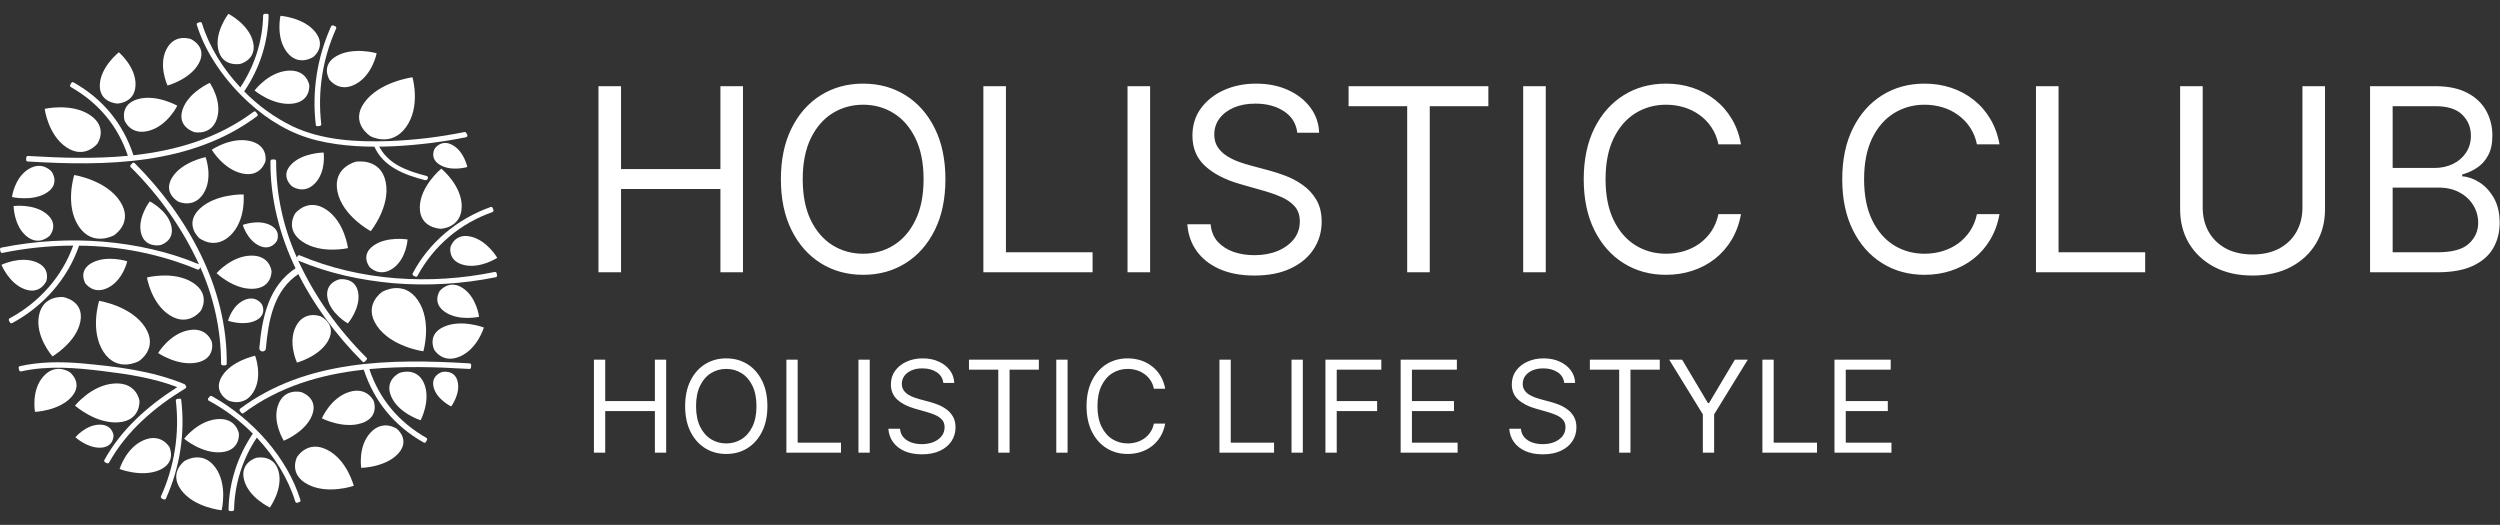 <?xml version="1.0" encoding="UTF-8"?> <svg xmlns="http://www.w3.org/2000/svg" width="181" height="38" viewBox="0 0 181 38" fill="none"><rect x="0" y="0" width="181" height="38" fill="#333333" stroke="none"/><path d="M15.806 3.599C15.515 2.318 16.537 1.002 16.537 1.002C16.537 1.002 18.025 1.758 18.322 3.044C18.618 4.33 17.39 4.628 17.39 4.628C17.39 4.628 16.095 4.881 15.806 3.599Z" fill="white"></path><path d="M10.205 16.847C9.952 15.726 10.846 14.58 10.846 14.58C10.846 14.58 12.153 15.245 12.406 16.365C12.659 17.484 11.594 17.75 11.594 17.75C11.594 17.75 10.459 17.967 10.205 16.847Z" fill="white"></path><path d="M21.085 11.905C21.906 11.052 23.432 11.044 23.432 11.044C23.432 11.044 23.628 12.418 22.807 13.271C21.986 14.124 21.126 13.478 21.126 13.478C21.126 13.478 20.264 12.757 21.085 11.905Z" fill="white"></path><path d="M27.033 17.788C28.005 17.088 29.508 17.337 29.508 17.337C29.508 17.337 29.434 18.722 28.461 19.421C27.488 20.12 26.766 19.342 26.766 19.342C26.766 19.342 26.06 18.488 27.033 17.788Z" fill="white"></path><path d="M33.509 20.858C34.51 21.523 34.687 22.935 34.687 22.935C34.687 22.935 33.243 23.267 32.242 22.602C31.241 21.938 31.836 21.069 31.836 21.069C31.836 21.069 32.508 20.193 33.509 20.858Z" fill="white"></path><path d="M25.93 21.174C26.132 22.308 25.184 23.417 25.184 23.417C25.184 23.417 23.911 22.7 23.709 21.57C23.508 20.44 24.588 20.22 24.588 20.22C24.588 20.22 25.73 20.045 25.93 21.174Z" fill="white"></path><path d="M34.091 17.132C35.283 17.413 36 18.667 36 18.667C36 18.667 34.782 19.467 33.592 19.186C32.401 18.905 32.614 17.895 32.614 17.895C32.614 17.895 32.899 16.851 34.091 17.132Z" fill="white"></path><path d="M6.693 19.009C7.775 18.455 9.213 18.915 9.213 18.915C9.213 18.915 8.913 20.272 7.836 20.825C6.76 21.378 6.175 20.505 6.175 20.505C6.175 20.505 5.617 19.566 6.693 19.009Z" fill="white"></path><path d="M1.779 20.934C0.637 20.507 0.107 19.171 0.107 19.171C0.107 19.171 1.427 18.53 2.569 18.957C3.711 19.384 3.352 20.357 3.352 20.357C3.352 20.357 2.921 21.36 1.779 20.934Z" fill="white"></path><path d="M3.368 13.963C2.349 14.604 0.867 14.265 0.867 14.265C0.867 14.265 1.036 12.889 2.056 12.25C3.076 11.612 3.741 12.431 3.741 12.431C3.741 12.431 4.388 13.322 3.368 13.963Z" fill="white"></path><path d="M1.917 17.099C0.999 16.343 0.985 14.916 0.985 14.916C0.985 14.916 2.46 14.73 3.378 15.492C4.297 16.253 3.606 17.057 3.606 17.057C3.606 17.057 2.836 17.86 1.917 17.099Z" fill="white"></path><path d="M13.211 7.952C13.617 6.693 15.189 5.997 15.189 5.997C15.189 5.997 16.11 7.329 15.708 8.583C15.306 9.838 14.077 9.567 14.077 9.567C14.077 9.567 12.809 9.207 13.211 7.952Z" fill="white"></path><path d="M20.783 3.789C19.952 2.732 20.304 1.144 20.304 1.144C20.304 1.144 22.002 1.27 22.831 2.323C23.66 3.376 22.682 4.124 22.682 4.124C22.682 4.124 21.612 4.845 20.783 3.789Z" fill="white"></path><path d="M21.123 7.51C19.723 7.636 18.429 6.553 18.429 6.553C18.429 6.553 19.401 5.252 20.8 5.121C22.199 4.99 22.391 6.153 22.391 6.153C22.391 6.153 22.522 7.379 21.123 7.51Z" fill="white"></path><path d="M24.393 4.042C25.604 3.375 27.27 3.856 27.27 3.856C27.27 3.856 26.974 5.418 25.763 6.083C24.552 6.748 23.852 5.768 23.852 5.768C23.852 5.768 23.182 4.707 24.393 4.042Z" fill="white"></path><path d="M26.389 7.409C27.471 5.913 29.861 5.595 29.861 5.595C29.861 5.595 30.481 7.705 29.398 9.201C28.316 10.697 26.816 9.858 26.816 9.858C26.816 9.858 25.301 8.904 26.389 7.409Z" fill="white"></path><path d="M5.685 16.366C4.683 14.82 5.374 12.671 5.374 12.671C5.374 12.671 7.69 13.032 8.694 14.578C9.697 16.125 8.253 17.035 8.253 17.035C8.253 17.035 6.689 17.912 5.685 16.366Z" fill="white"></path><path d="M30.258 21.742C31.291 23.268 30.651 25.433 30.651 25.433C30.651 25.433 28.327 25.12 27.29 23.592C26.252 22.065 27.677 21.126 27.677 21.126C27.677 21.126 29.22 20.215 30.258 21.742Z" fill="white"></path><path d="M7.491 25.474C6.489 23.928 7.179 21.781 7.179 21.781C7.179 21.781 9.496 22.14 10.5 23.686C11.503 25.233 10.053 26.145 10.053 26.145C10.053 26.145 8.495 27.021 7.491 25.474Z" fill="white"></path><path d="M27.924 13.168C28.291 14.941 26.841 16.735 26.841 16.735C26.841 16.735 24.802 15.652 24.433 13.879C24.066 12.105 25.765 11.709 25.765 11.709C25.765 11.709 27.557 11.394 27.924 13.168Z" fill="white"></path><path d="M14.412 4.555C13.802 5.735 12.129 6.192 12.129 6.192C12.129 6.192 11.444 4.741 12.053 3.561C12.662 2.381 13.829 2.835 13.829 2.835C13.829 2.835 15.021 3.375 14.412 4.555Z" fill="white"></path><path d="M23.785 24.616C23.176 25.796 21.502 26.253 21.502 26.253C21.502 26.253 20.817 24.802 21.427 23.622C22.037 22.442 23.203 22.897 23.203 22.897C23.203 22.897 24.392 23.436 23.785 24.616Z" fill="white"></path><path d="M16.069 27.242C16.767 26.108 18.471 25.756 18.471 25.756C18.471 25.756 19.044 27.248 18.346 28.385C17.648 29.523 16.518 28.991 16.518 28.991C16.518 28.991 15.37 28.379 16.069 27.242Z" fill="white"></path><path d="M32.147 23.654C33.417 23.093 35.031 23.712 35.031 23.712C35.031 23.712 34.584 25.241 33.314 25.803C32.044 26.365 31.442 25.329 31.442 25.329C31.442 25.329 30.876 24.216 32.147 23.654Z" fill="white"></path><path d="M22.607 30.029C22.15 31.267 20.547 31.91 20.547 31.91C20.547 31.91 19.684 30.543 20.141 29.305C20.598 28.067 21.814 28.39 21.814 28.39C21.814 28.39 23.063 28.791 22.607 30.029Z" fill="white"></path><path d="M26.164 30.642C24.836 31.07 23.304 30.288 23.304 30.288C23.304 30.288 23.929 28.814 25.259 28.386C26.589 27.958 27.064 29.05 27.064 29.05C27.064 29.05 27.494 30.219 26.164 30.642Z" fill="white"></path><path d="M11.543 34.031C10.268 34.585 8.659 33.957 8.659 33.957C8.659 33.957 9.116 32.429 10.389 31.875C11.662 31.321 12.26 32.36 12.26 32.36C12.26 32.36 12.819 33.477 11.543 34.031Z" fill="white"></path><path d="M16.017 32.74C14.617 32.86 13.331 31.762 13.331 31.762C13.331 31.762 14.314 30.473 15.714 30.347C17.114 30.221 17.297 31.393 17.297 31.393C17.297 31.393 17.417 32.621 16.017 32.74Z" fill="white"></path><path d="M20.168 34.123C20.51 35.393 19.54 36.744 19.54 36.744C19.54 36.744 18.017 36.036 17.676 34.765C17.335 33.495 18.543 33.15 18.543 33.15C18.543 33.15 19.827 32.849 20.168 34.123Z" fill="white"></path><path d="M30.699 27.752C31.22 28.968 30.454 30.428 30.454 30.428C30.454 30.428 28.843 29.917 28.322 28.701C27.801 27.486 28.948 26.991 28.948 26.991C28.948 26.991 30.177 26.536 30.699 27.752Z" fill="white"></path><path d="M28.815 32.855C27.891 33.843 26.151 33.872 26.151 33.872C26.151 33.872 25.905 32.304 26.828 31.318C27.75 30.331 28.747 31.056 28.747 31.056C28.747 31.056 29.739 31.868 28.815 32.855Z" fill="white"></path><path d="M7.227 6.144C7.274 4.836 8.605 3.786 8.605 3.786C8.605 3.786 9.861 4.856 9.813 6.165C9.766 7.473 8.501 7.496 8.501 7.496C8.501 7.496 7.179 7.452 7.227 6.144Z" fill="white"></path><path d="M9.995 7.173C11.348 6.805 12.836 7.654 12.836 7.654C12.836 7.654 12.136 9.099 10.786 9.466C9.436 9.834 9.018 8.722 9.018 8.722C9.018 8.722 8.646 7.551 9.995 7.173Z" fill="white"></path><path d="M17.541 12.561C16.172 12.263 15.331 10.842 15.331 10.842C15.331 10.842 16.704 9.905 18.073 10.204C19.442 10.502 19.22 11.661 19.22 11.661C19.22 11.661 18.911 12.86 17.541 12.561Z" fill="white"></path><path d="M18.293 20.91C16.887 20.946 15.679 19.776 15.679 19.776C15.679 19.776 16.749 18.543 18.155 18.507C19.56 18.47 19.659 19.641 19.659 19.641C19.659 19.641 19.698 20.872 18.293 20.91Z" fill="white"></path><path d="M12.469 12.841C13.179 11.708 14.886 11.376 14.886 11.376C14.886 11.376 15.444 12.873 14.735 14.004C14.026 15.135 12.9 14.595 12.9 14.595C12.9 14.595 11.76 13.975 12.469 12.841Z" fill="white"></path><path d="M14.234 26.254C12.856 26.519 11.448 25.559 11.448 25.559C11.448 25.559 12.272 24.174 13.649 23.909C15.026 23.645 15.346 24.791 15.346 24.791C15.346 24.791 15.612 25.991 14.234 26.254Z" fill="white"></path><path d="M5.173 28.74C4.277 29.747 2.533 29.819 2.533 29.819C2.533 29.819 2.245 28.258 3.142 27.25C4.038 26.243 5.049 26.945 5.049 26.945C5.049 26.945 6.072 27.733 5.173 28.74Z" fill="white"></path><path d="M18.761 17.786C17.892 17.372 17.577 16.284 17.577 16.284C17.577 16.284 18.669 15.867 19.536 16.284C20.403 16.701 20.047 17.443 20.047 17.443C20.047 17.443 19.628 18.199 18.761 17.786Z" fill="white"></path><path d="M32.779 10.51C33.61 10.985 33.833 12.092 33.833 12.092C33.833 12.092 32.71 12.428 31.88 11.953C31.049 11.478 31.474 10.761 31.474 10.761C31.474 10.761 31.951 10.034 32.779 10.51Z" fill="white"></path><path d="M33.131 27.617C33.355 28.498 32.667 29.428 32.667 29.428C32.667 29.428 31.619 28.924 31.397 28.043C31.175 27.161 32.017 26.93 32.017 26.93C32.017 26.93 32.916 26.733 33.131 27.617Z" fill="white"></path><path d="M7.289 32.411C6.315 32.454 5.46 31.656 5.46 31.656C5.46 31.656 6.184 30.788 7.158 30.745C8.132 30.703 8.22 31.514 8.22 31.514C8.22 31.514 8.263 32.367 7.289 32.411Z" fill="white"></path><path d="M18.511 23.207C17.642 23.621 16.51 23.223 16.51 23.223C16.51 23.223 16.78 22.154 17.653 21.741C18.525 21.328 18.961 22.033 18.961 22.033C18.961 22.033 19.378 22.789 18.511 23.207Z" fill="white"></path><path d="M4.814 10.668C3.472 9.774 3.236 7.88 3.236 7.88C3.236 7.88 5.183 7.437 6.518 8.331C7.853 9.225 7.059 10.389 7.059 10.389C7.059 10.389 6.154 11.562 4.814 10.668Z" fill="white"></path><path d="M5.819 23.275C5.533 24.786 3.798 25.802 3.798 25.802C3.798 25.802 2.531 24.364 2.819 22.852C3.107 21.339 4.578 21.509 4.578 21.509C4.578 21.509 6.108 21.762 5.819 23.275Z" fill="white"></path><path d="M15.575 33.822C16.512 35.081 16.046 36.942 16.046 36.942C16.046 36.942 14.06 36.749 13.122 35.484C12.185 34.22 13.359 33.377 13.359 33.377C13.359 33.377 14.637 32.558 15.575 33.822Z" fill="white"></path><path d="M12.304 22.833C10.935 21.975 10.642 20.089 10.642 20.089C10.642 20.089 12.567 19.593 13.936 20.449C15.305 21.305 14.542 22.492 14.542 22.492C14.542 22.492 13.673 23.691 12.304 22.833Z" fill="white"></path><path d="M8.554 30.578C6.908 30.685 5.43 29.366 5.43 29.366C5.43 29.366 6.62 27.873 8.27 27.766C9.921 27.659 10.097 29.025 10.097 29.025C10.097 29.025 10.2 30.472 8.554 30.578Z" fill="white"></path><path d="M23.701 32.573C25.145 33.318 25.611 35.174 25.611 35.174C25.611 35.174 23.74 35.823 22.297 35.078C20.854 34.334 21.504 33.091 21.504 33.091C21.504 33.091 22.259 31.829 23.701 32.573Z" fill="white"></path><path d="M14.445 15.127C15.589 14.02 17.636 14.076 17.636 14.076C17.636 14.076 17.829 15.926 16.689 17.034C15.549 18.142 14.423 17.237 14.423 17.237C14.423 17.237 13.302 16.241 14.445 15.127Z" fill="white"></path><path d="M23.623 15.175C24.962 16.072 25.193 17.966 25.193 17.966C25.193 17.966 23.253 18.407 21.913 17.51C20.572 16.614 21.372 15.45 21.372 15.45C21.372 15.45 22.284 14.279 23.623 15.175Z" fill="white"></path><path d="M30.394 15.007C30.415 13.469 31.949 12.21 31.949 12.21C31.949 12.21 33.456 13.434 33.428 14.97C33.401 16.506 31.925 16.562 31.925 16.562C31.925 16.562 30.374 16.542 30.394 15.007Z" fill="white"></path><path d="M35.989 19.934L35.957 19.782C35.952 19.753 35.935 19.727 35.91 19.71C35.884 19.692 35.853 19.685 35.821 19.689C31.169 20.647 26.082 20.346 21.693 18.484C21.678 18.479 21.663 18.477 21.647 18.477C21.631 18.478 21.616 18.482 21.601 18.488C21.587 18.495 21.574 18.504 21.564 18.515C21.554 18.526 21.546 18.539 21.541 18.553L21.496 18.655C20.501 16.444 19.99 14.07 19.992 11.673C19.995 11.643 19.985 11.613 19.965 11.59C19.946 11.566 19.917 11.551 19.885 11.547H19.71C19.678 11.546 19.646 11.556 19.623 11.576C19.599 11.596 19.584 11.624 19.582 11.654C19.526 17.156 22.404 22.336 26.235 26.173L26.259 26.192C26.268 26.202 26.279 26.209 26.291 26.215C26.304 26.22 26.317 26.222 26.331 26.222C26.344 26.222 26.358 26.22 26.37 26.215C26.382 26.209 26.393 26.202 26.402 26.192L26.525 26.066C26.549 26.045 26.563 26.017 26.566 25.986C26.569 25.956 26.56 25.926 26.54 25.901C24.463 23.842 22.787 21.462 21.588 18.866C23.778 19.787 26.105 20.29 28.469 20.504C30.953 20.71 33.456 20.564 35.892 20.072C35.924 20.065 35.952 20.047 35.97 20.021C35.989 19.996 35.995 19.965 35.989 19.934Z" fill="white"></path><path d="M29.88 19.791C29.866 19.818 29.862 19.849 29.87 19.879C29.879 19.908 29.898 19.934 29.925 19.951L30.06 20.021C30.078 20.032 30.098 20.037 30.118 20.035C30.14 20.037 30.161 20.032 30.18 20.022C30.198 20.011 30.213 19.996 30.221 19.977C31.39 17.811 33.303 16.179 35.646 15.357C35.675 15.345 35.7 15.325 35.714 15.298C35.729 15.271 35.733 15.241 35.726 15.212C35.708 15.163 35.692 15.114 35.674 15.065C35.67 15.05 35.663 15.037 35.653 15.025C35.644 15.014 35.632 15.004 35.618 14.996C35.604 14.989 35.589 14.984 35.574 14.982C35.558 14.98 35.542 14.981 35.527 14.985C33.061 15.866 31.044 17.583 29.88 19.791Z" fill="white"></path><path d="M22.97 9.136C22.983 9.138 22.995 9.138 23.008 9.136L23.165 9.116C23.196 9.109 23.223 9.091 23.241 9.066C23.259 9.04 23.265 9.01 23.259 8.98C22.983 6.623 23.355 4.24 24.342 2.054C24.351 2.025 24.35 1.994 24.337 1.966C24.324 1.938 24.301 1.916 24.271 1.902L24.123 1.842C24.092 1.832 24.059 1.834 24.031 1.847C24.002 1.86 23.98 1.883 23.97 1.911C22.958 4.163 22.577 6.617 22.864 9.043C22.865 9.056 22.868 9.068 22.873 9.08C22.879 9.091 22.887 9.101 22.896 9.11C22.906 9.119 22.918 9.126 22.93 9.13C22.943 9.135 22.956 9.137 22.97 9.136Z" fill="white"></path><path d="M33.996 26.308C28.299 25.961 22.137 26.037 17.381 29.591C17.357 29.612 17.343 29.64 17.34 29.671C17.337 29.701 17.346 29.731 17.366 29.756L17.472 29.892C17.485 29.912 17.506 29.926 17.53 29.932C17.553 29.939 17.579 29.936 17.601 29.926C17.615 29.922 17.628 29.915 17.639 29.906C20.217 27.982 23.222 27.105 26.336 26.764C27.092 29.056 28.532 30.824 30.665 32.033C30.673 32.038 30.683 32.041 30.693 32.044C30.704 32.051 30.717 32.055 30.73 32.057C30.744 32.058 30.757 32.057 30.77 32.054C30.783 32.05 30.795 32.044 30.805 32.035C30.815 32.027 30.823 32.017 30.828 32.005L30.907 31.869C30.924 31.843 30.931 31.812 30.925 31.782C30.92 31.752 30.904 31.725 30.878 31.705C28.861 30.558 27.469 28.893 26.739 26.722C29.14 26.494 31.598 26.568 33.968 26.712C33.984 26.714 34.001 26.712 34.017 26.708C34.033 26.703 34.047 26.696 34.06 26.686C34.073 26.676 34.083 26.664 34.09 26.65C34.098 26.637 34.102 26.622 34.103 26.606C34.103 26.548 34.111 26.492 34.114 26.434C34.115 26.418 34.114 26.402 34.108 26.388C34.103 26.373 34.095 26.359 34.084 26.347C34.073 26.336 34.059 26.326 34.044 26.319C34.029 26.312 34.013 26.308 33.996 26.308Z" fill="white"></path><path d="M15.451 28.742L15.343 28.686C15.33 28.677 15.315 28.671 15.3 28.668C15.285 28.665 15.269 28.665 15.254 28.667C15.239 28.67 15.224 28.675 15.211 28.683C15.198 28.691 15.186 28.701 15.178 28.713L15.075 28.839C15.057 28.865 15.051 28.896 15.056 28.926C15.061 28.956 15.078 28.983 15.103 29.003C16.295 29.644 17.375 30.451 18.305 31.396C17.194 33.038 16.585 34.932 16.547 36.873C16.545 36.885 16.545 36.896 16.547 36.908C16.548 36.933 16.559 36.957 16.579 36.974C16.598 36.991 16.624 37 16.651 37H16.817C16.849 37.001 16.881 36.991 16.905 36.971C16.929 36.951 16.944 36.923 16.946 36.893C16.983 35.051 17.551 33.251 18.592 31.684C19.857 33.031 20.86 34.63 21.375 36.306C21.392 36.361 21.446 36.419 21.51 36.401L21.661 36.356C21.693 36.349 21.72 36.331 21.738 36.305C21.756 36.28 21.762 36.249 21.756 36.219C20.793 33.09 18.267 30.346 15.451 28.742Z" fill="white"></path><path d="M16.006 26.323C16.002 26.353 16.012 26.383 16.032 26.406C16.052 26.43 16.081 26.445 16.112 26.449H16.287C16.303 26.45 16.319 26.448 16.334 26.443C16.349 26.439 16.363 26.431 16.375 26.421C16.387 26.411 16.397 26.399 16.404 26.386C16.41 26.373 16.415 26.358 16.415 26.343C16.471 20.841 13.594 15.66 9.763 11.824C9.755 11.817 9.747 11.81 9.738 11.805C9.729 11.795 9.718 11.788 9.706 11.782C9.694 11.777 9.68 11.774 9.666 11.774C9.653 11.774 9.639 11.777 9.627 11.782C9.615 11.788 9.604 11.795 9.595 11.805L9.472 11.931C9.448 11.952 9.434 11.98 9.431 12.011C9.428 12.041 9.437 12.071 9.457 12.096C11.534 14.157 13.209 16.539 14.406 19.136C12.216 18.214 9.89 17.713 7.525 17.499C5.04 17.291 2.536 17.436 0.097 17.928C0.065 17.935 0.038 17.953 0.02 17.979C0.002 18.005 -0.004 18.036 0.002 18.065L0.035 18.216C0.04 18.246 0.056 18.272 0.082 18.29C0.107 18.307 0.139 18.315 0.17 18.311C1.855 17.964 3.575 17.787 5.3 17.781C4.507 19.999 2.872 21.872 0.701 23.046C0.672 23.061 0.651 23.086 0.641 23.114C0.63 23.143 0.631 23.174 0.644 23.202L0.717 23.341C0.723 23.354 0.732 23.366 0.744 23.376C0.755 23.386 0.769 23.394 0.783 23.399C0.798 23.404 0.814 23.407 0.83 23.406C0.845 23.406 0.861 23.402 0.875 23.396C3.183 22.152 4.912 20.152 5.725 17.787C8.681 17.806 11.601 18.394 14.301 19.514C14.316 19.519 14.332 19.521 14.348 19.52C14.363 19.519 14.379 19.515 14.393 19.509C14.407 19.502 14.42 19.493 14.431 19.482C14.441 19.471 14.449 19.458 14.454 19.444L14.498 19.342C15.494 21.553 16.006 23.926 16.006 26.323Z" fill="white"></path><path d="M13.021 28.862C13.009 28.861 12.996 28.861 12.984 28.862L12.827 28.883C12.795 28.89 12.768 28.908 12.75 28.933C12.733 28.958 12.726 28.989 12.732 29.018C13.008 31.375 12.636 33.759 11.65 35.945C11.64 35.974 11.642 36.005 11.655 36.033C11.668 36.061 11.691 36.083 11.72 36.096L11.864 36.16C11.878 36.165 11.894 36.167 11.91 36.167C11.925 36.166 11.941 36.162 11.955 36.156C11.969 36.149 11.982 36.14 11.992 36.129C12.002 36.118 12.01 36.105 12.015 36.091C13.028 33.84 13.408 31.386 13.121 28.96C13.122 28.948 13.12 28.935 13.115 28.924C13.11 28.912 13.103 28.901 13.094 28.892C13.084 28.883 13.073 28.875 13.061 28.87C13.048 28.865 13.035 28.863 13.021 28.862Z" fill="white"></path><path d="M2.002 11.691C7.7 12.038 13.861 11.959 18.618 8.408C18.641 8.387 18.655 8.359 18.658 8.328C18.661 8.298 18.652 8.268 18.632 8.243L18.526 8.107C18.513 8.087 18.492 8.073 18.469 8.067C18.445 8.06 18.419 8.063 18.397 8.073C18.383 8.077 18.37 8.084 18.359 8.092C15.781 10.018 12.776 10.894 9.662 11.241C8.906 8.947 7.466 7.18 5.334 5.971L5.305 5.96C5.294 5.953 5.281 5.949 5.268 5.948C5.254 5.946 5.241 5.947 5.228 5.951C5.215 5.954 5.203 5.961 5.193 5.969C5.183 5.977 5.175 5.988 5.17 5.999C5.143 6.044 5.117 6.09 5.091 6.135C5.074 6.161 5.067 6.192 5.073 6.222C5.078 6.252 5.095 6.279 5.12 6.299C7.137 7.446 8.529 9.111 9.259 11.282C6.858 11.51 4.4 11.436 2.029 11.291C1.997 11.29 1.966 11.301 1.942 11.321C1.918 11.341 1.904 11.368 1.902 11.398C1.902 11.455 1.894 11.513 1.891 11.569C1.889 11.599 1.899 11.628 1.92 11.651C1.941 11.674 1.97 11.688 2.002 11.691Z" fill="white"></path><path d="M18.036 7.447C19.442 8.727 21.078 9.708 22.942 10.163C24.773 10.61 26.687 10.674 28.562 10.585C30.306 10.497 32.04 10.28 33.747 9.935C33.764 9.929 33.781 9.921 33.795 9.91C33.809 9.898 33.82 9.884 33.828 9.869C33.836 9.853 33.841 9.836 33.841 9.819C33.842 9.802 33.839 9.784 33.832 9.768L33.758 9.625C33.753 9.614 33.746 9.605 33.737 9.597C33.725 9.581 33.709 9.569 33.69 9.563C33.67 9.556 33.649 9.555 33.629 9.559C31.837 9.924 30.014 10.142 28.182 10.213C25.844 10.296 23.327 10.16 21.185 9.148C19.866 8.503 18.679 7.646 17.679 6.617C18.796 4.972 19.407 3.074 19.447 1.128C19.448 1.116 19.448 1.104 19.447 1.093C19.446 1.068 19.434 1.044 19.415 1.027C19.395 1.01 19.37 1 19.343 1.001H19.186C19.169 0.999 19.153 1.001 19.137 1.005C19.121 1.01 19.106 1.017 19.094 1.027C19.081 1.037 19.071 1.05 19.063 1.063C19.056 1.077 19.052 1.092 19.051 1.108C19.015 2.954 18.444 4.757 17.4 6.328C16.133 4.971 15.134 3.357 14.624 1.696C14.607 1.64 14.553 1.582 14.489 1.601L14.338 1.645C14.306 1.652 14.279 1.67 14.261 1.696C14.243 1.721 14.237 1.752 14.243 1.781C14.899 3.927 16.38 5.947 18.036 7.447Z" fill="white"></path><path d="M13.434 27.916C13.433 27.894 13.424 27.872 13.411 27.854C13.397 27.835 13.378 27.821 13.356 27.812C10.989 26.831 8.374 26.528 5.837 26.3C4.358 26.182 2.897 26.186 1.442 26.508C1.411 26.515 1.384 26.533 1.366 26.559C1.349 26.584 1.342 26.614 1.348 26.644C1.36 26.694 1.372 26.745 1.386 26.797C1.39 26.826 1.407 26.852 1.433 26.869C1.458 26.887 1.49 26.894 1.521 26.89C3.488 26.453 5.482 26.625 7.464 26.868C9.292 27.091 11.116 27.372 12.838 28.027C10.71 29.381 8.789 31.076 7.562 33.292C7.534 33.342 7.528 33.418 7.591 33.455L7.726 33.529C7.739 33.538 7.753 33.544 7.769 33.547C7.784 33.55 7.8 33.55 7.815 33.547C7.831 33.545 7.845 33.539 7.858 33.531C7.871 33.523 7.882 33.512 7.891 33.5C9.161 31.206 11.188 29.479 13.417 28.121C13.436 28.111 13.451 28.097 13.463 28.08C13.474 28.063 13.481 28.043 13.483 28.023C13.485 28.003 13.481 27.983 13.473 27.964C13.464 27.945 13.451 27.929 13.434 27.916Z" fill="white"></path><path d="M21.47 19.377C19.441 20.662 18.975 22.989 18.776 25.204C18.774 25.233 18.777 25.262 18.786 25.29C18.795 25.317 18.81 25.343 18.83 25.366C18.85 25.388 18.875 25.406 18.902 25.42C18.93 25.433 18.96 25.442 18.991 25.444C19.022 25.447 19.053 25.444 19.083 25.435C19.112 25.427 19.14 25.413 19.164 25.394C19.188 25.376 19.208 25.353 19.222 25.327C19.237 25.302 19.246 25.273 19.248 25.245C19.428 23.23 19.807 20.983 21.673 19.799C21.926 19.639 21.727 19.213 21.47 19.377Z" fill="white"></path><path d="M27.098 10.606C27.758 12.084 29.282 12.657 30.767 13.041C30.969 13.093 31.084 12.789 30.881 12.739C29.478 12.376 28.02 11.875 27.392 10.472C27.308 10.283 27.013 10.421 27.098 10.611V10.606Z" fill="white"></path><path d="M43.329 19.712V6.239H44.963V12.239H52.158V6.239H53.792V19.712H52.158V13.686H44.963V19.712H43.329ZM68.448 12.976C68.448 14.397 68.192 15.625 67.678 16.66C67.164 17.695 66.459 18.493 65.563 19.054C64.667 19.616 63.643 19.896 62.492 19.896C61.342 19.896 60.318 19.616 59.422 19.054C58.526 18.493 57.821 17.695 57.307 16.66C56.793 15.625 56.536 14.397 56.536 12.976C56.536 11.555 56.793 10.327 57.307 9.292C57.821 8.257 58.526 7.459 59.422 6.897C60.318 6.336 61.342 6.055 62.492 6.055C63.643 6.055 64.667 6.336 65.563 6.897C66.459 7.459 67.164 8.257 67.678 9.292C68.192 10.327 68.448 11.555 68.448 12.976ZM66.867 12.976C66.867 11.809 66.672 10.825 66.281 10.022C65.894 9.219 65.369 8.612 64.706 8.2C64.047 7.788 63.309 7.581 62.492 7.581C61.675 7.581 60.935 7.788 60.272 8.2C59.613 8.612 59.088 9.219 58.697 10.022C58.311 10.825 58.117 11.809 58.117 12.976C58.117 14.142 58.311 15.127 58.697 15.929C59.088 16.732 59.613 17.34 60.272 17.752C60.935 18.164 61.675 18.37 62.492 18.37C63.309 18.37 64.047 18.164 64.706 17.752C65.369 17.34 65.894 16.732 66.281 15.929C66.672 15.127 66.867 14.142 66.867 12.976ZM71.196 19.712V6.239H72.83V18.265H79.103V19.712H71.196ZM83.267 6.239V19.712H81.633V6.239H83.267ZM93.922 9.608C93.843 8.941 93.522 8.423 92.96 8.055C92.398 7.687 91.708 7.502 90.891 7.502C90.294 7.502 89.771 7.599 89.323 7.792C88.88 7.985 88.533 8.25 88.282 8.588C88.036 8.926 87.913 9.309 87.913 9.739C87.913 10.099 87.999 10.408 88.17 10.667C88.346 10.921 88.57 11.134 88.842 11.305C89.115 11.472 89.4 11.61 89.699 11.719C89.998 11.825 90.272 11.91 90.522 11.976L91.893 12.344C92.244 12.436 92.635 12.563 93.066 12.726C93.501 12.888 93.916 13.11 94.311 13.39C94.711 13.666 95.04 14.022 95.299 14.456C95.558 14.89 95.688 15.423 95.688 16.055C95.688 16.782 95.497 17.44 95.115 18.028C94.737 18.616 94.183 19.083 93.454 19.429C92.73 19.776 91.849 19.949 90.812 19.949C89.846 19.949 89.009 19.793 88.302 19.482C87.599 19.171 87.046 18.736 86.642 18.179C86.242 17.622 86.016 16.976 85.963 16.239H87.65C87.694 16.747 87.865 17.169 88.164 17.502C88.467 17.831 88.849 18.076 89.31 18.238C89.776 18.396 90.276 18.475 90.812 18.475C91.436 18.475 91.996 18.375 92.493 18.173C92.989 17.967 93.382 17.682 93.672 17.317C93.962 16.949 94.107 16.519 94.107 16.028C94.107 15.581 93.981 15.217 93.731 14.936C93.481 14.655 93.151 14.427 92.743 14.252C92.334 14.077 91.893 13.923 91.418 13.791L89.758 13.318C88.704 13.015 87.869 12.583 87.254 12.022C86.639 11.46 86.332 10.726 86.332 9.818C86.332 9.064 86.536 8.406 86.945 7.845C87.358 7.279 87.911 6.84 88.605 6.529C89.303 6.213 90.083 6.055 90.944 6.055C91.814 6.055 92.587 6.211 93.263 6.522C93.94 6.829 94.476 7.25 94.871 7.785C95.271 8.32 95.482 8.928 95.504 9.608H93.922ZM97.637 7.687V6.239H107.757V7.687H103.514V19.712H101.88V7.687H97.637ZM111.913 6.239V19.712H110.279V6.239H111.913ZM126.047 10.45H124.413C124.317 9.98 124.148 9.568 123.906 9.213C123.669 8.858 123.378 8.559 123.036 8.318C122.698 8.073 122.322 7.888 121.91 7.766C121.497 7.643 121.066 7.581 120.618 7.581C119.801 7.581 119.061 7.788 118.397 8.2C117.738 8.612 117.214 9.219 116.823 10.022C116.436 10.825 116.243 11.809 116.243 12.976C116.243 14.142 116.436 15.127 116.823 15.929C117.214 16.732 117.738 17.34 118.397 17.752C119.061 18.164 119.801 18.37 120.618 18.37C121.066 18.37 121.497 18.309 121.91 18.186C122.322 18.063 122.698 17.881 123.036 17.64C123.378 17.394 123.669 17.094 123.906 16.739C124.148 16.379 124.317 15.967 124.413 15.502H126.047C125.925 16.19 125.7 16.807 125.375 17.35C125.051 17.894 124.646 18.357 124.163 18.738C123.679 19.116 123.137 19.403 122.535 19.6C121.938 19.798 121.299 19.896 120.618 19.896C119.468 19.896 118.444 19.616 117.548 19.054C116.651 18.493 115.946 17.695 115.432 16.66C114.919 15.625 114.662 14.397 114.662 12.976C114.662 11.555 114.919 10.327 115.432 9.292C115.946 8.257 116.651 7.459 117.548 6.897C118.444 6.336 119.468 6.055 120.618 6.055C121.299 6.055 121.938 6.154 122.535 6.351C123.137 6.549 123.679 6.838 124.163 7.22C124.646 7.597 125.051 8.057 125.375 8.601C125.7 9.14 125.925 9.757 126.047 10.45ZM144.764 10.45H143.13C143.034 9.98 142.865 9.568 142.623 9.213C142.385 8.858 142.095 8.559 141.753 8.318C141.415 8.073 141.039 7.888 140.626 7.766C140.214 7.643 139.783 7.581 139.335 7.581C138.518 7.581 137.778 7.788 137.114 8.2C136.455 8.612 135.931 9.219 135.539 10.022C135.153 10.825 134.96 11.809 134.96 12.976C134.96 14.142 135.153 15.127 135.539 15.929C135.931 16.732 136.455 17.34 137.114 17.752C137.778 18.164 138.518 18.37 139.335 18.37C139.783 18.37 140.214 18.309 140.626 18.186C141.039 18.063 141.415 17.881 141.753 17.64C142.095 17.394 142.385 17.094 142.623 16.739C142.865 16.379 143.034 15.967 143.13 15.502H144.764C144.642 16.19 144.417 16.807 144.092 17.35C143.767 17.894 143.363 18.357 142.88 18.738C142.396 19.116 141.854 19.403 141.252 19.6C140.655 19.798 140.016 19.896 139.335 19.896C138.185 19.896 137.161 19.616 136.265 19.054C135.368 18.493 134.664 17.695 134.149 16.66C133.635 15.625 133.378 14.397 133.378 12.976C133.378 11.555 133.635 10.327 134.149 9.292C134.664 8.257 135.368 7.459 136.265 6.897C137.161 6.336 138.185 6.055 139.335 6.055C140.016 6.055 140.655 6.154 141.252 6.351C141.854 6.549 142.396 6.838 142.88 7.22C143.363 7.597 143.767 8.057 144.092 8.601C144.417 9.14 144.642 9.757 144.764 10.45ZM147.404 19.712V6.239H149.039V18.265H155.311V19.712H147.404ZM166.697 6.239H168.33V15.16C168.33 16.081 168.113 16.903 167.678 17.627C167.248 18.346 166.64 18.914 165.852 19.331C165.066 19.743 164.144 19.949 163.086 19.949C162.027 19.949 161.105 19.743 160.318 19.331C159.532 18.914 158.922 18.346 158.487 17.627C158.056 16.903 157.841 16.081 157.841 15.16V6.239H159.475V15.028C159.475 15.686 159.62 16.271 159.91 16.785C160.199 17.293 160.613 17.695 161.149 17.989C161.688 18.278 162.334 18.423 163.086 18.423C163.836 18.423 164.482 18.278 165.022 17.989C165.563 17.695 165.976 17.293 166.262 16.785C166.552 16.271 166.697 15.686 166.697 15.028V6.239ZM171.593 19.712V6.239H176.31C177.251 6.239 178.027 6.402 178.637 6.726C179.247 7.046 179.702 7.478 180.001 8.022C180.299 8.562 180.448 9.16 180.448 9.818C180.448 10.397 180.346 10.875 180.139 11.252C179.937 11.629 179.669 11.928 179.335 12.147C179.005 12.366 178.647 12.528 178.261 12.634V12.765C178.674 12.792 179.089 12.936 179.506 13.199C179.924 13.463 180.273 13.84 180.554 14.331C180.835 14.822 180.976 15.423 180.976 16.133C180.976 16.809 180.822 17.416 180.515 17.956C180.207 18.495 179.721 18.923 179.059 19.238C178.395 19.554 177.532 19.712 176.469 19.712H171.593ZM173.228 18.265H176.469C177.537 18.265 178.294 18.059 178.743 17.646C179.195 17.23 179.421 16.726 179.421 16.133C179.421 15.677 179.304 15.256 179.072 14.87C178.839 14.48 178.507 14.169 178.077 13.936C177.646 13.699 177.137 13.581 176.548 13.581H173.228V18.265ZM173.228 12.16H176.258C176.75 12.16 177.194 12.063 177.589 11.871C177.989 11.678 178.305 11.406 178.538 11.055C178.775 10.704 178.894 10.292 178.894 9.818C178.894 9.226 178.687 8.724 178.274 8.312C177.861 7.895 177.207 7.687 176.31 7.687H173.228V12.16Z" fill="white"></path><path d="M43 32.775V26.038H43.817V29.038H47.414V26.038H48.231V32.775H47.414V29.762H43.817V32.775H43ZM55.56 29.407C55.56 30.117 55.431 30.731 55.174 31.249C54.917 31.766 54.565 32.165 54.117 32.446C53.669 32.727 53.157 32.867 52.582 32.867C52.006 32.867 51.495 32.727 51.047 32.446C50.599 32.165 50.246 31.766 49.989 31.249C49.732 30.731 49.604 30.117 49.604 29.407C49.604 28.696 49.732 28.082 49.989 27.565C50.246 27.047 50.599 26.648 51.047 26.367C51.495 26.087 52.006 25.946 52.582 25.946C53.157 25.946 53.669 26.087 54.117 26.367C54.565 26.648 54.917 27.047 55.174 27.565C55.431 28.082 55.56 28.696 55.56 29.407ZM54.769 29.407C54.769 28.823 54.671 28.331 54.476 27.93C54.283 27.528 54.02 27.225 53.689 27.019C53.359 26.812 52.99 26.709 52.582 26.709C52.173 26.709 51.803 26.812 51.471 27.019C51.142 27.225 50.88 27.528 50.684 27.93C50.491 28.331 50.394 28.823 50.394 29.407C50.394 29.99 50.491 30.482 50.684 30.883C50.88 31.285 51.142 31.588 51.471 31.795C51.803 32.001 52.173 32.104 52.582 32.104C52.99 32.104 53.359 32.001 53.689 31.795C54.02 31.588 54.283 31.285 54.476 30.883C54.671 30.482 54.769 29.99 54.769 29.407ZM56.934 32.775V26.038H57.751V32.051H60.887V32.775H56.934ZM62.969 26.038V32.775H62.152V26.038H62.969ZM68.297 27.723C68.257 27.389 68.097 27.131 67.816 26.946C67.534 26.762 67.19 26.67 66.781 26.67C66.483 26.67 66.221 26.718 65.997 26.815C65.775 26.911 65.602 27.044 65.477 27.213C65.354 27.381 65.292 27.573 65.292 27.788C65.292 27.968 65.335 28.123 65.421 28.252C65.508 28.379 65.621 28.486 65.757 28.571C65.893 28.654 66.035 28.724 66.185 28.778C66.334 28.831 66.472 28.874 66.597 28.907L67.282 29.091C67.458 29.137 67.653 29.201 67.868 29.282C68.086 29.363 68.293 29.474 68.491 29.614C68.691 29.752 68.856 29.93 68.985 30.147C69.115 30.364 69.18 30.63 69.18 30.946C69.18 31.31 69.084 31.639 68.893 31.933C68.704 32.227 68.427 32.46 68.063 32.633C67.7 32.807 67.26 32.893 66.742 32.893C66.259 32.893 65.84 32.815 65.487 32.66C65.135 32.504 64.859 32.287 64.656 32.008C64.457 31.73 64.343 31.406 64.317 31.038H65.16C65.182 31.292 65.268 31.503 65.417 31.67C65.569 31.834 65.76 31.957 65.991 32.038C66.223 32.117 66.474 32.156 66.742 32.156C67.053 32.156 67.334 32.106 67.582 32.005C67.83 31.902 68.026 31.759 68.171 31.578C68.316 31.393 68.389 31.178 68.389 30.933C68.389 30.709 68.326 30.527 68.201 30.387C68.076 30.247 67.911 30.133 67.707 30.045C67.503 29.957 67.282 29.88 67.045 29.814L66.215 29.578C65.687 29.426 65.27 29.21 64.963 28.93C64.655 28.649 64.501 28.282 64.501 27.828C64.501 27.451 64.604 27.122 64.808 26.841C65.014 26.558 65.291 26.339 65.638 26.183C65.987 26.025 66.377 25.946 66.808 25.946C67.242 25.946 67.629 26.024 67.967 26.18C68.305 26.333 68.573 26.544 68.771 26.811C68.971 27.079 69.076 27.383 69.087 27.723H68.297ZM70.154 26.762V26.038H75.214V26.762H73.092V32.775H72.275V26.762H70.154ZM77.292 26.038V32.775H76.475V26.038H77.292ZM84.359 28.143H83.542C83.494 27.909 83.409 27.703 83.288 27.525C83.17 27.348 83.025 27.198 82.853 27.078C82.684 26.955 82.497 26.863 82.29 26.802C82.084 26.74 81.868 26.709 81.645 26.709C81.236 26.709 80.866 26.812 80.534 27.019C80.205 27.225 79.942 27.528 79.747 27.93C79.554 28.331 79.457 28.823 79.457 29.407C79.457 29.99 79.554 30.482 79.747 30.883C79.942 31.285 80.205 31.588 80.534 31.795C80.866 32.001 81.236 32.104 81.645 32.104C81.868 32.104 82.084 32.073 82.29 32.012C82.497 31.95 82.684 31.859 82.853 31.739C83.025 31.616 83.17 31.466 83.288 31.288C83.409 31.108 83.494 30.902 83.542 30.67H84.359C84.298 31.014 84.186 31.322 84.023 31.594C83.861 31.866 83.659 32.097 83.417 32.288C83.175 32.477 82.904 32.62 82.603 32.719C82.305 32.818 81.985 32.867 81.645 32.867C81.069 32.867 80.557 32.727 80.109 32.446C79.661 32.165 79.309 31.766 79.052 31.249C78.795 30.731 78.666 30.117 78.666 29.407C78.666 28.696 78.795 28.082 79.052 27.565C79.309 27.047 79.661 26.648 80.109 26.367C80.557 26.087 81.069 25.946 81.645 25.946C81.985 25.946 82.305 25.996 82.603 26.094C82.904 26.193 83.175 26.338 83.417 26.529C83.659 26.717 83.861 26.947 84.023 27.219C84.186 27.489 84.298 27.797 84.359 28.143ZM88.288 32.775V26.038H89.106V32.051H92.242V32.775H88.288ZM94.324 26.038V32.775H93.507V26.038H94.324ZM95.962 32.775V26.038H100.007V26.762H96.779V29.038H99.704V29.762H96.779V32.775H95.962ZM101.407 32.775V26.038H105.478V26.762H102.224V29.038H105.268V29.762H102.224V32.051H105.531V32.775H101.407ZM113.25 27.723C113.21 27.389 113.05 27.131 112.769 26.946C112.488 26.762 112.143 26.67 111.735 26.67C111.435 26.67 111.175 26.718 110.95 26.815C110.729 26.911 110.555 27.044 110.43 27.213C110.307 27.381 110.245 27.573 110.245 27.788C110.245 27.968 110.288 28.123 110.374 28.252C110.461 28.379 110.574 28.486 110.71 28.571C110.847 28.654 110.989 28.724 111.138 28.778C111.288 28.831 111.425 28.874 111.549 28.907L112.236 29.091C112.411 29.137 112.607 29.201 112.822 29.282C113.039 29.363 113.247 29.474 113.444 29.614C113.644 29.752 113.809 29.93 113.939 30.147C114.068 30.364 114.133 30.63 114.133 30.946C114.133 31.31 114.038 31.639 113.846 31.933C113.657 32.227 113.381 32.46 113.016 32.633C112.653 32.807 112.213 32.893 111.695 32.893C111.212 32.893 110.793 32.815 110.44 32.66C110.088 32.504 109.812 32.287 109.61 32.008C109.41 31.73 109.297 31.406 109.27 31.038H110.114C110.136 31.292 110.221 31.503 110.371 31.67C110.522 31.834 110.713 31.957 110.944 32.038C111.176 32.117 111.427 32.156 111.695 32.156C112.007 32.156 112.287 32.106 112.535 32.005C112.783 31.902 112.98 31.759 113.124 31.578C113.269 31.393 113.342 31.178 113.342 30.933C113.342 30.709 113.28 30.527 113.154 30.387C113.029 30.247 112.865 30.133 112.66 30.045C112.456 29.957 112.236 29.88 111.998 29.814L111.168 29.578C110.641 29.426 110.223 29.21 109.916 28.93C109.608 28.649 109.455 28.282 109.455 27.828C109.455 27.451 109.557 27.122 109.761 26.841C109.967 26.558 110.244 26.339 110.591 26.183C110.94 26.025 111.331 25.946 111.761 25.946C112.195 25.946 112.582 26.024 112.921 26.18C113.259 26.333 113.526 26.544 113.725 26.811C113.925 27.079 114.029 27.383 114.04 27.723H113.25ZM115.107 26.762V26.038H120.167V26.762H118.046V32.775H117.229V26.762H115.107ZM120.848 26.038H121.784L123.655 29.183H123.734L125.605 26.038H126.541L124.103 29.999V32.775H123.286V29.999L120.848 26.038ZM127.597 32.775V26.038H128.414V32.051H131.551V32.775H127.597ZM132.816 32.775V26.038H136.887V26.762H133.633V29.038H136.677V29.762H133.633V32.051H136.941V32.775H132.816Z" fill="white"></path></svg> 
